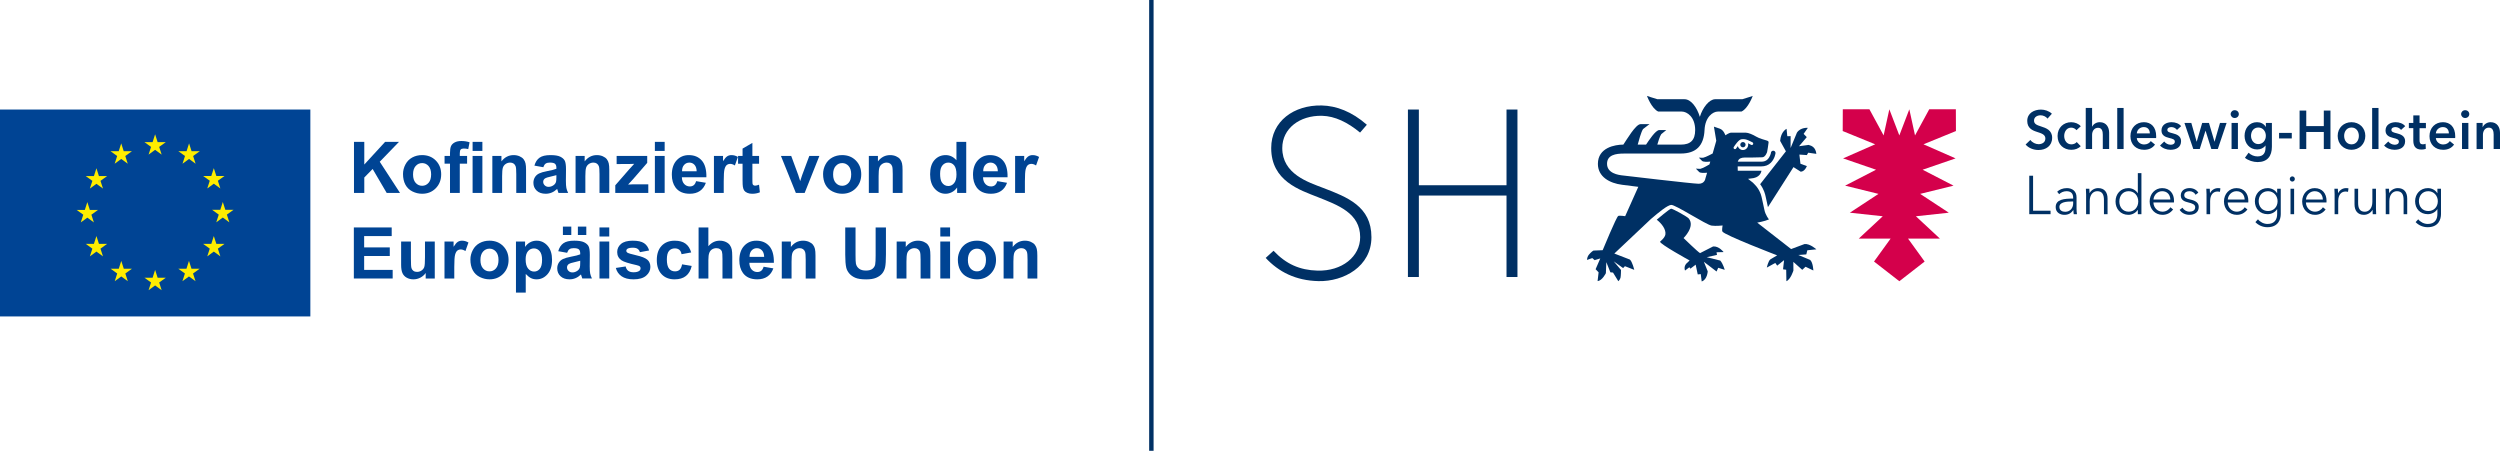<?xml version="1.0" encoding="UTF-8"?><svg id="Logo" xmlns="http://www.w3.org/2000/svg" viewBox="0 0 423.145 76.297"><line x1="194.879" x2="194.879" y2="76.297" fill="none" stroke="#003064" stroke-miterlimit="10" stroke-width=".75"/><rect y="18.54" width="52.53" height="35.02" fill="#004494"/><polygon points="25.146 26.17 26.255 25.361 27.363 26.17 26.941 24.862 28.067 24.053 26.679 24.053 26.255 22.729 25.829 24.055 24.443 24.053 25.568 24.862 25.146 26.17" fill="#ffed00"/><polygon points="19.41 27.711 20.518 26.902 21.626 27.711 21.205 26.403 22.33 25.594 20.942 25.594 20.517 24.269 20.093 25.596 18.706 25.594 19.831 26.403 19.41 27.711" fill="#ffed00"/><polygon points="16.321 28.475 15.896 29.802 14.509 29.801 15.634 30.61 15.212 31.918 16.321 31.109 17.43 31.918 17.008 30.61 18.133 29.801 16.745 29.801 16.321 28.475" fill="#ffed00"/><polygon points="14.781 36.838 15.889 37.647 15.468 36.339 16.593 35.53 15.206 35.53 14.781 34.204 14.357 35.533 12.969 35.53 14.095 36.339 13.673 37.647 14.781 36.838" fill="#ffed00"/><polygon points="16.746 41.276 16.321 39.951 15.896 41.278 14.509 41.276 15.634 42.085 15.213 43.393 16.321 42.583 17.429 43.393 17.008 42.085 18.132 41.276 16.746 41.276" fill="#ffed00"/><polygon points="20.951 45.481 20.526 44.157 20.102 45.483 18.714 45.481 19.84 46.29 19.419 47.598 20.527 46.789 21.635 47.598 21.213 46.29 22.338 45.481 20.951 45.481" fill="#ffed00"/><polygon points="26.68 47.005 26.255 45.68 25.831 47.007 24.443 47.005 25.569 47.814 25.147 49.122 26.256 48.313 27.363 49.122 26.942 47.814 28.067 47.005 26.68 47.005" fill="#ffed00"/><polygon points="32.409 45.481 31.985 44.157 31.559 45.483 30.173 45.481 31.298 46.29 30.876 47.598 31.985 46.789 33.093 47.598 32.671 46.29 33.797 45.481 32.409 45.481" fill="#ffed00"/><polygon points="36.615 41.276 36.19 39.951 35.764 41.278 34.378 41.276 35.504 42.085 35.081 43.393 36.19 42.583 37.298 43.393 36.876 42.085 38.002 41.276 36.615 41.276" fill="#ffed00"/><polygon points="39.525 35.514 38.138 35.514 37.712 34.188 37.288 35.515 35.901 35.514 37.026 36.323 36.605 37.631 37.712 36.821 38.821 37.631 38.4 36.323 39.525 35.514" fill="#ffed00"/><polygon points="35.081 31.901 36.19 31.092 37.298 31.901 36.876 30.592 38.002 29.785 36.615 29.785 36.19 28.46 35.764 29.787 34.378 29.785 35.504 30.592 35.081 31.901" fill="#ffed00"/><polygon points="32.001 24.27 31.576 25.597 30.189 25.594 31.313 26.404 30.892 27.713 32.002 26.902 33.109 27.713 32.688 26.404 33.814 25.594 32.425 25.594 32.001 24.27" fill="#ffed00"/><path d="M59.914,32.654v-8.642h1.745v3.837l3.525-3.837h2.346l-3.254,3.366,3.431,5.276h-2.257l-2.376-4.055-1.415,1.444v2.611h-1.745Z" fill="#004494"/><path d="M68.214,29.435c0-.55.136-1.083.407-1.598.271-.515.655-.907,1.152-1.179.497-.271,1.052-.407,1.665-.407.947,0,1.723.308,2.328.922.605.615.908,1.392.908,2.332,0,.947-.306,1.732-.916,2.355-.611.623-1.38.934-2.308.934-.574,0-1.121-.13-1.642-.389-.521-.259-.916-.639-1.188-1.141-.271-.501-.407-1.111-.407-1.83ZM69.912,29.524c0,.621.147,1.096.442,1.427.294.33.658.495,1.091.495.432,0,.795-.165,1.087-.495.293-.33.439-.81.439-1.438,0-.613-.146-1.084-.439-1.415-.293-.33-.655-.495-1.087-.495-.432,0-.796.165-1.091.495-.295.33-.442.806-.442,1.427Z" fill="#004494"/><path d="M75.246,26.394h.919v-.471c0-.526.056-.92.168-1.179.112-.259.319-.47.619-.633.301-.163.681-.245,1.141-.245.472,0,.933.071,1.385.212l-.224,1.155c-.263-.063-.517-.094-.76-.094-.24,0-.412.056-.516.168-.104.112-.156.327-.156.645v.442h1.238v1.303h-1.238v4.957h-1.657v-4.957h-.919v-1.303Z" fill="#004494"/><path d="M79.991,25.545v-1.533h1.656v1.533h-1.656ZM79.991,32.654v-6.26h1.656v6.26h-1.656Z" fill="#004494"/><path d="M89.039,32.654h-1.656v-3.195c0-.676-.035-1.113-.106-1.312-.071-.198-.185-.352-.345-.463-.159-.11-.351-.165-.575-.165-.287,0-.544.079-.772.236-.228.157-.384.365-.469.625-.085.259-.127.739-.127,1.438v2.835h-1.656v-6.26h1.539v.92c.546-.707,1.234-1.061,2.063-1.061.365,0,.699.066,1.002.198.303.132.531.299.687.504.155.204.263.436.324.696.061.259.091.63.091,1.114v3.89Z" fill="#004494"/><path d="M91.957,28.303l-1.503-.271c.169-.605.46-1.053.873-1.344.412-.291,1.026-.436,1.839-.436.739,0,1.289.088,1.651.262.361.175.616.397.763.666.148.269.221.763.221,1.482l-.018,1.933c0,.55.027.956.08,1.217.053.261.152.541.298.84h-1.639c-.043-.11-.096-.273-.159-.489-.028-.098-.047-.163-.059-.194-.283.275-.586.481-.908.619-.322.137-.666.206-1.032.206-.644,0-1.152-.175-1.524-.525-.371-.35-.557-.792-.557-1.326,0-.353.084-.669.253-.946.169-.277.406-.489.71-.637.304-.147.744-.276,1.317-.386.774-.145,1.311-.281,1.609-.407v-.165c0-.319-.079-.545-.235-.681-.157-.136-.454-.203-.89-.203-.294,0-.524.058-.69.174-.165.116-.299.32-.401.61ZM94.173,29.647c-.212.071-.548.155-1.008.253-.46.098-.76.195-.902.289-.216.153-.324.348-.324.583,0,.232.086.432.26.601.173.169.393.253.66.253.298,0,.583-.098.855-.294.201-.149.332-.332.395-.548.043-.141.065-.411.065-.807v-.33Z" fill="#004494"/><path d="M103.127,32.654h-1.656v-3.195c0-.676-.035-1.113-.106-1.312-.071-.198-.185-.352-.345-.463-.159-.11-.351-.165-.575-.165-.287,0-.544.079-.772.236-.228.157-.384.365-.469.625-.085.259-.127.739-.127,1.438v2.835h-1.656v-6.26h1.539v.92c.546-.707,1.234-1.061,2.063-1.061.365,0,.699.066,1.002.198.303.132.531.299.687.504.155.204.263.436.324.696.061.259.091.63.091,1.114v3.89Z" fill="#004494"/><path d="M104.141,32.654v-1.291l2.346-2.694c.385-.44.67-.752.855-.937-.193.012-.446.02-.761.024l-2.21.012v-1.374h5.175v1.173l-2.393,2.759-.843.914c.46-.028.745-.041.855-.041h2.564v1.456h-5.588Z" fill="#004494"/><path d="M110.843,25.545v-1.533h1.656v1.533h-1.656ZM110.843,32.654v-6.26h1.656v6.26h-1.656Z" fill="#004494"/><path d="M117.822,30.661l1.65.277c-.212.605-.547,1.066-1.005,1.382s-1.03.475-1.718.475c-1.088,0-1.894-.356-2.417-1.067-.413-.57-.619-1.289-.619-2.157,0-1.038.271-1.85.814-2.437.542-.588,1.228-.881,2.057-.881.931,0,1.666.308,2.205.922.538.615.796,1.557.772,2.826h-4.15c.011.491.145.873.401,1.146.255.273.574.41.955.41.259,0,.477-.071.654-.212s.31-.369.401-.684ZM117.916,28.987c-.012-.479-.136-.844-.371-1.093-.235-.249-.523-.374-.86-.374-.362,0-.66.132-.896.395s-.352.621-.348,1.073h2.475Z" fill="#004494"/><path d="M122.496,32.654h-1.656v-6.26h1.539v.89c.263-.42.5-.697.71-.831s.449-.201.716-.201c.377,0,.741.104,1.091.312l-.513,1.444c-.279-.181-.539-.271-.778-.271-.232,0-.429.064-.589.192-.161.128-.288.358-.38.693-.092.334-.139,1.033-.139,2.098v1.933Z" fill="#004494"/><path d="M128.48,26.394v1.32h-1.132v2.523c0,.511.011.809.033.893.021.084.071.154.147.209.077.055.17.083.28.083.153,0,.375-.053.666-.159l.141,1.285c-.385.165-.821.248-1.308.248-.299,0-.568-.05-.808-.15-.239-.1-.415-.23-.528-.389-.112-.159-.189-.374-.233-.645-.035-.193-.053-.582-.053-1.167v-2.729h-.761v-1.32h.761v-1.244l1.662-.967v2.21h1.132Z" fill="#004494"/><path d="M134.704,32.654l-2.523-6.26h1.739l1.179,3.195.342,1.067c.09-.271.147-.45.171-.536.055-.177.114-.354.177-.531l1.191-3.195h1.704l-2.488,6.26h-1.491Z" fill="#004494"/><path d="M139.313,29.435c0-.55.136-1.083.407-1.598.271-.515.655-.907,1.152-1.179.497-.271,1.052-.407,1.665-.407.947,0,1.723.308,2.328.922.605.615.908,1.392.908,2.332,0,.947-.306,1.732-.916,2.355-.611.623-1.38.934-2.308.934-.574,0-1.121-.13-1.642-.389-.521-.259-.916-.639-1.188-1.141-.271-.501-.407-1.111-.407-1.83ZM141.011,29.524c0,.621.147,1.096.442,1.427.294.33.658.495,1.091.495.432,0,.795-.165,1.087-.495.293-.33.439-.81.439-1.438,0-.613-.146-1.084-.439-1.415-.293-.33-.655-.495-1.087-.495-.432,0-.796.165-1.091.495-.295.33-.442.806-.442,1.427Z" fill="#004494"/><path d="M152.764,32.654h-1.656v-3.195c0-.676-.035-1.113-.106-1.312-.071-.198-.185-.352-.345-.463-.159-.11-.351-.165-.575-.165-.287,0-.544.079-.772.236-.228.157-.384.365-.469.625-.085.259-.127.739-.127,1.438v2.835h-1.656v-6.26h1.539v.92c.546-.707,1.234-1.061,2.063-1.061.365,0,.699.066,1.002.198.303.132.531.299.687.504.155.204.263.436.324.696.061.259.091.63.091,1.114v3.89Z" fill="#004494"/><path d="M163.54,32.654h-1.538v-.92c-.256.358-.557.624-.905.799s-.698.262-1.052.262c-.719,0-1.335-.29-1.848-.87-.513-.579-.769-1.388-.769-2.425,0-1.061.249-1.867.749-2.42.499-.552,1.129-.828,1.892-.828.7,0,1.305.291,1.816.873v-3.112h1.656v8.642ZM159.119,29.388c0,.668.093,1.151.277,1.45.267.432.64.648,1.12.648.381,0,.705-.162.973-.486.267-.324.401-.808.401-1.453,0-.719-.129-1.237-.389-1.553-.26-.316-.592-.474-.996-.474-.393,0-.722.156-.987.469-.266.312-.398.779-.398,1.4Z" fill="#004494"/><path d="M168.798,30.661l1.65.277c-.212.605-.547,1.066-1.005,1.382s-1.03.475-1.718.475c-1.088,0-1.894-.356-2.417-1.067-.413-.57-.619-1.289-.619-2.157,0-1.038.271-1.85.814-2.437.542-.588,1.228-.881,2.057-.881.931,0,1.666.308,2.205.922.538.615.796,1.557.772,2.826h-4.15c.011.491.145.873.401,1.146.255.273.574.41.955.41.259,0,.477-.071.654-.212s.31-.369.401-.684ZM168.892,28.987c-.012-.479-.136-.844-.371-1.093-.235-.249-.523-.374-.86-.374-.362,0-.66.132-.896.395s-.352.621-.348,1.073h2.475Z" fill="#004494"/><path d="M173.472,32.654h-1.656v-6.26h1.539v.89c.263-.42.5-.697.71-.831s.449-.201.716-.201c.377,0,.741.104,1.091.312l-.513,1.444c-.279-.181-.539-.271-.778-.271-.232,0-.429.064-.589.192-.161.128-.288.358-.38.693-.092.334-.139,1.033-.139,2.098v1.933Z" fill="#004494"/><path d="M59.891,47.139v-8.642h6.407v1.462h-4.662v1.916h4.338v1.456h-4.338v2.352h4.827v1.456h-6.572Z" fill="#004494"/><path d="M72.051,47.139v-.937c-.228.334-.528.597-.899.79-.371.192-.763.289-1.176.289-.421,0-.798-.093-1.132-.277-.334-.185-.576-.444-.725-.778-.149-.334-.224-.796-.224-1.385v-3.961h1.656v2.877c0,.88.03,1.42.091,1.618.061.198.172.356.333.471.161.116.365.174.613.174.283,0,.536-.078.76-.233.224-.155.377-.348.46-.578s.124-.793.124-1.689v-2.641h1.656v6.26h-1.538Z" fill="#004494"/><path d="M76.89,47.139h-1.656v-6.26h1.539v.89c.263-.42.5-.697.71-.831s.449-.201.716-.201c.377,0,.741.104,1.091.312l-.513,1.444c-.279-.181-.539-.271-.778-.271-.232,0-.429.064-.589.192-.161.128-.288.358-.38.693-.092.334-.139,1.033-.139,2.098v1.933Z" fill="#004494"/><path d="M79.62,43.92c0-.55.136-1.083.407-1.598.271-.515.655-.907,1.152-1.179.497-.271,1.052-.407,1.665-.407.947,0,1.723.308,2.328.922.605.615.908,1.392.908,2.332,0,.947-.306,1.732-.916,2.355-.611.623-1.38.934-2.308.934-.574,0-1.121-.13-1.642-.389-.521-.259-.916-.639-1.188-1.141-.271-.501-.407-1.111-.407-1.83ZM81.317,44.009c0,.621.147,1.096.442,1.427.294.33.658.495,1.091.495.432,0,.795-.165,1.087-.495.293-.33.439-.81.439-1.438,0-.613-.146-1.084-.439-1.415-.293-.33-.655-.495-1.087-.495-.432,0-.796.165-1.091.495-.295.33-.442.806-.442,1.427Z" fill="#004494"/><path d="M87.33,40.879h1.544v.92c.201-.315.471-.57.814-.766.342-.197.721-.295,1.138-.295.727,0,1.344.285,1.851.855.507.57.761,1.364.761,2.381,0,1.046-.256,1.858-.766,2.437-.511.58-1.13.87-1.857.87-.346,0-.659-.069-.94-.206-.281-.138-.577-.373-.887-.707v3.154h-1.656v-8.642ZM88.968,43.902c0,.703.139,1.223.418,1.559.279.336.619.504,1.02.504.385,0,.705-.154.961-.463s.383-.815.383-1.518c0-.656-.132-1.143-.395-1.462-.263-.318-.589-.477-.979-.477-.405,0-.741.156-1.008.469-.267.312-.401.775-.401,1.388Z" fill="#004494"/><path d="M95.989,42.788l-1.503-.271c.169-.605.46-1.053.873-1.344.412-.291,1.026-.436,1.839-.436.739,0,1.289.088,1.651.262.361.175.616.397.763.666.148.269.221.763.221,1.482l-.018,1.933c0,.55.027.956.08,1.217.053.261.152.541.298.84h-1.639c-.043-.11-.096-.273-.159-.489-.028-.098-.047-.163-.059-.194-.283.275-.586.481-.908.619-.322.137-.666.206-1.032.206-.644,0-1.152-.175-1.524-.525-.371-.35-.557-.792-.557-1.326,0-.353.084-.669.253-.946.169-.277.406-.489.71-.637.304-.147.744-.276,1.317-.386.774-.145,1.311-.281,1.609-.407v-.165c0-.319-.079-.545-.235-.681-.157-.136-.454-.203-.89-.203-.294,0-.524.058-.69.174-.165.116-.299.32-.401.61ZM95.276,39.771v-1.421h1.42v1.421h-1.42ZM98.205,44.132c-.212.071-.548.155-1.008.253-.46.098-.76.195-.902.289-.216.153-.324.348-.324.583,0,.232.086.432.26.601.173.169.393.253.66.253.298,0,.583-.098.855-.294.201-.149.332-.332.395-.548.043-.141.065-.411.065-.807v-.33ZM97.81,39.771v-1.421h1.427v1.421h-1.427Z" fill="#004494"/><path d="M101.465,40.03v-1.533h1.656v1.533h-1.656ZM101.465,47.139v-6.26h1.656v6.26h-1.656Z" fill="#004494"/><path d="M104.235,45.352l1.662-.253c.071.322.214.567.43.734.216.167.519.251.908.251.428,0,.751-.079.967-.236.145-.11.218-.257.218-.442,0-.126-.039-.23-.118-.312-.083-.078-.267-.151-.554-.218-1.336-.294-2.183-.564-2.541-.807-.495-.338-.743-.807-.743-1.409,0-.542.214-.998.642-1.367.429-.369,1.093-.554,1.992-.554.857,0,1.493.14,1.91.418.416.279.703.692.86,1.238l-1.562.289c-.067-.243-.193-.43-.38-.56-.187-.13-.453-.194-.799-.194-.436,0-.749.061-.937.183-.126.086-.189.198-.189.336,0,.118.055.218.165.301.149.11.665.265,1.547.466.882.2,1.498.446,1.848.737.346.295.519.706.519,1.232,0,.574-.24,1.067-.719,1.479-.479.413-1.189.619-2.128.619-.853,0-1.528-.173-2.025-.519-.497-.346-.822-.816-.975-1.409Z" fill="#004494"/><path d="M116.991,42.729l-1.633.295c-.055-.326-.18-.572-.374-.737-.194-.165-.447-.247-.757-.247-.413,0-.742.142-.987.427-.246.285-.368.762-.368,1.43,0,.743.125,1.267.374,1.574.249.306.584.46,1.005.46.314,0,.572-.089.772-.268.201-.179.342-.486.425-.922l1.627.277c-.169.747-.493,1.311-.973,1.692-.479.381-1.122.572-1.928.572-.915,0-1.646-.289-2.19-.866-.544-.578-.816-1.377-.816-2.399,0-1.034.273-1.838.819-2.414.546-.576,1.285-.864,2.216-.864.762,0,1.369.164,1.819.492.45.328.773.828.969,1.5Z" fill="#004494"/><path d="M119.897,38.497v3.177c.534-.625,1.173-.937,1.916-.937.381,0,.725.071,1.032.212.306.141.537.322.692.542.155.22.261.464.319.731.057.267.085.682.085,1.244v3.672h-1.656v-3.307c0-.656-.032-1.073-.094-1.25s-.174-.317-.333-.421c-.159-.104-.358-.156-.598-.156-.275,0-.521.067-.737.201-.216.134-.374.335-.475.604-.1.269-.15.667-.15,1.194v3.136h-1.656v-8.642h1.656Z" fill="#004494"/><path d="M129.246,45.146l1.65.277c-.212.605-.547,1.066-1.005,1.382s-1.03.475-1.718.475c-1.088,0-1.894-.356-2.417-1.067-.413-.57-.619-1.289-.619-2.157,0-1.038.271-1.85.814-2.437.542-.588,1.228-.881,2.057-.881.931,0,1.666.308,2.205.922.538.615.796,1.557.772,2.826h-4.15c.011.491.145.873.401,1.146.255.273.574.41.955.41.259,0,.477-.071.654-.212s.31-.369.401-.684ZM129.34,43.472c-.012-.479-.136-.844-.371-1.093-.235-.249-.523-.374-.86-.374-.362,0-.66.132-.896.395s-.352.621-.348,1.073h2.475Z" fill="#004494"/><path d="M138.028,47.139h-1.656v-3.195c0-.676-.035-1.113-.106-1.312-.071-.198-.185-.352-.345-.463-.159-.11-.351-.165-.575-.165-.287,0-.544.079-.772.236-.228.157-.384.365-.469.625-.085.259-.127.739-.127,1.438v2.835h-1.656v-6.26h1.539v.92c.546-.707,1.234-1.061,2.063-1.061.365,0,.699.066,1.002.198.303.132.531.299.687.504.155.204.263.436.324.696.061.259.091.63.091,1.114v3.89Z" fill="#004494"/><path d="M143.062,38.497h1.745v4.681c0,.743.021,1.224.065,1.444.075.354.252.638.534.852.281.214.665.321,1.152.321.495,0,.868-.101,1.12-.303s.403-.451.454-.746c.051-.294.076-.784.076-1.468v-4.781h1.745v4.539c0,1.037-.047,1.77-.141,2.199-.094.429-.268.79-.521,1.085-.254.294-.593.529-1.017.704-.425.175-.979.262-1.662.262-.825,0-1.451-.095-1.877-.286-.426-.191-.763-.438-1.011-.742-.247-.304-.411-.624-.489-.958-.114-.495-.171-1.226-.171-2.193v-4.61Z" fill="#004494"/><path d="M157.474,47.139h-1.656v-3.195c0-.676-.035-1.113-.106-1.312-.071-.198-.185-.352-.345-.463-.159-.11-.351-.165-.575-.165-.287,0-.544.079-.772.236-.228.157-.384.365-.469.625-.085.259-.127.739-.127,1.438v2.835h-1.656v-6.26h1.539v.92c.546-.707,1.234-1.061,2.063-1.061.365,0,.699.066,1.002.198.303.132.531.299.687.504.155.204.263.436.324.696.061.259.091.63.091,1.114v3.89Z" fill="#004494"/><path d="M159.154,40.03v-1.533h1.656v1.533h-1.656ZM159.154,47.139v-6.26h1.656v6.26h-1.656Z" fill="#004494"/><path d="M162.125,43.92c0-.55.136-1.083.407-1.598.271-.515.655-.907,1.152-1.179.497-.271,1.052-.407,1.665-.407.947,0,1.723.308,2.328.922.605.615.908,1.392.908,2.332,0,.947-.306,1.732-.916,2.355-.611.623-1.38.934-2.308.934-.574,0-1.121-.13-1.642-.389-.521-.259-.916-.639-1.188-1.141-.271-.501-.407-1.111-.407-1.83ZM163.823,44.009c0,.621.147,1.096.442,1.427.294.33.658.495,1.091.495.432,0,.795-.165,1.087-.495.293-.33.439-.81.439-1.438,0-.613-.146-1.084-.439-1.415-.293-.33-.655-.495-1.087-.495-.432,0-.796.165-1.091.495-.295.33-.442.806-.442,1.427Z" fill="#004494"/><path d="M175.576,47.139h-1.656v-3.195c0-.676-.035-1.113-.106-1.312-.071-.198-.185-.352-.345-.463-.159-.11-.351-.165-.575-.165-.287,0-.544.079-.772.236-.228.157-.384.365-.469.625-.085.259-.127.739-.127,1.438v2.835h-1.656v-6.26h1.539v.92c.546-.707,1.234-1.061,2.063-1.061.365,0,.699.066,1.002.198.303.132.531.299.687.504.155.204.263.436.324.696.061.259.091.63.091,1.114v3.89Z" fill="#004494"/><polygon points="331.044 18.499 326.537 18.499 324.134 22.924 323.168 18.499 321.477 22.924 319.785 18.499 318.818 22.924 316.415 18.499 311.908 18.499 311.893 22.18 317.389 24.423 311.957 26.808 317.533 28.726 312.301 31.424 317.95 32.816 313.105 36.001 318.671 36.604 314.607 40.387 319.999 40.389 317.192 44.267 321.477 47.599 325.761 44.267 322.953 40.389 328.345 40.387 324.282 36.604 329.848 36.001 325.002 32.816 330.651 31.424 325.42 28.726 330.996 26.808 325.564 24.423 331.058 22.18 331.044 18.499" fill="#d4004b"/><path d="M291.173,44.105l-2.292-.57,1.738-.398-.083-.439,1.198-.032s-.77-1.034-1.77-.955l-2.214,1.13c-.299-.125-2.794-2.548-2.794-2.548,0,0,1.996-1.931.887-3.305-.271-.335-2.72-1.665-2.982-1.665-.269,0-2.441,1.865-2.441,1.865.828.641,1.571,1.605,1.465,2.474-.072.587-.906,1.233-.906,1.233-.131.371,5.007,3.196,5.007,3.196l-.551.516c-.507.544-.233,1.187-.233,1.187l.733-.559.185.239.883-.679.352,1.654.511-.056.159,1.247c.961-.316,1.018-1.721,1.018-1.721l-.651-1.609,2.149,1.644.278-.629,1.1.345s-.255-.991-.747-1.564Z" fill="#003064"/><path d="M306.119,24.528l-1.619.223,1.312-1.544-.535-.546.719-1.022s-1.246-.121-1.853.819l-1.072,2.601.008-2.018c-.051.02-.489.002-.565.009l-.123-1.246s-.976.454-1.087,2.044l.976,1.764-4.36,5.561c.008.009.009.011.009.013.663.917.831,1.672.929,2.122l.026.118.355,1.632,4.325-6.774,1.228.781c.703-.034,1.034-.95,1.034-.95l-1.083-.398-.183-1.553,1.266.086.23-.402,1.379.196c-.128-1.081-.742-1.371-1.317-1.516Z" fill="#003064"/><path d="M306.384,43.995l-2.001-.837,1.349-.099c-.019-.05.181-.624.174-.7l1.531-.157s-1.102-.995-2.005-.896l-2.27.849-5.738-4.473s1.263-.226,1.99-.546c0,0-.614-.719-.789-1.679l-.393-1.809c-.1-.423-.199-1.08-.827-1.942-.098-.169-.708-.784-.708-.784l-.826-.65.952-.131c1.246-.266,1.311-1.24,1.311-1.24h-4.003s-.017-.247-.017-.739h3.989c.678,0,1.225-.21,1.632-.625.686-.701.784-1.606.784-1.643,0-.223-.179-.39-.396-.39-.219.009-.39.185-.387.409,0,.001-.118.623-.57,1.071-.255.258-.615.383-1.063.383h-3.967c.018-.116.023-.058.049-.126.121-.411.591-.572,1.074-.576.888,0,1.841,0,3.019-.045.542-.011.82-.89.82-.89,0,0,.249-1.421.249-1.622,0-.206-.086-.247-.334-.333-.248-.08-1.244-.329-1.779-.661-.537-.328-1.324-.663-1.767-.663h-2.437c-.372,0-.993.451-.993.451,0,0-.273-.892-.946-1.124l-.996-.343.398,2.391-.614,2.155s-1.17.637-1.621.722l-.714-.022.539.547c.197.186.796.182,1.397.124l-.143.476c-.048.032-1.132.67-1.556.753l-.742-.038.555.564c.187.183.765.183,1.347.126l-.29.982s-.096.887-1.143.887c-.945,0-12.783-1.399-12.783-1.399-.846-.08-2.72-.383-2.72-1.982,0-1.496,1.473-1.73,2.822-1.73l9.654-.006c2.625,0,3.905-1.346,4.025-3.975.102-2.235,1.428-3.127,2.247-3.127h4.006c1.143-.53,1.904-2.65,1.904-2.65,0,0-.863.3-1.762.561h-4.595c-.981,0-2.109,1.381-2.592,2.981h-.003c-.483-1.6-1.494-2.981-2.591-2.981h-4.594c-.899-.261-1.762-.561-1.762-.561,0,0,.761,2.119,1.905,2.65h4.005c.848,0,2.248.892,2.248,3.127,0,1.722-.8,2.466-2.429,2.466h-3.977c.133-.48.407-1.388.665-1.769l.856-.697h-1.181c-.644,0-1.819,1.829-2.247,2.466h-1.413c.164-.611.576-2.14.898-2.625l1.101-.848s-.546.009-1.517.009c-.824,0-2.386,2.696-2.911,3.463-1.414,0-4.311.502-4.311,3.262,0,2.206,2.027,3.28,4.09,3.536.081.017,2.75.348,2.75.348l-2.222,4.967s-.953-.144-1.172-.04c-.308.145-2.637,5.798-2.637,5.798l-1.551.063c-.252.1-.802.664-.927.914-.167.34-.17.671-.17.671l.891-.313.395.349.956-.288-.789,1.822.506.525-.17,1.484c.796-.075,1.402-1.34,1.402-1.34l.076-1.86.686,1.716c.103.009.103.012.446.044l.897,1.463s.271-.226.369-.581c.074-.273.088-1.32.088-1.32-.292-.347-1.24-1.465-1.24-1.465l1.597,1.145c.015-.049.266-.261.306-.322l1.577.619s-.336-1.421-.748-1.744l-2.624-1.017,6.184-5.837c1.459-1.243,2.765-2.309,3.423-2.395.684-.09,5.93,3.37,6.865,3.507.715.105,1.852-.026,1.852-.026,0,0-.15.834-.032,1.022.294.596,9.267,4.034,9.267,4.034l-1.127.669c-.385.245-.619,1.403-.619,1.403l1.427-.787.328.459,1.162-.93-.174,1.553.533.069.035,1.942c.736-.312,1.188-1.815,1.188-1.815l-.016-1.459,1.51,1.349.559-.52,1.321.63s-.049-1.338-.541-1.786ZM293.533,25.211c-.11-.067-.143-.208-.079-.327.236-.369.827-1.227,1.275-1.311.108-.018.215-.028.319-.028.438,0,.796.163,1.153.342l.415.203c.118.063.163.206.104.328-.052.112-.207.164-.321.102l-.413-.206c-.044-.024-.086-.045-.126-.065.024.08.036.162.036.246,0,.496-.402.899-.896.899-.412,0-.756-.275-.859-.661-.102.135-.197.27-.284.403-.053.104-.21.146-.324.075Z" fill="#003064"/><path d="M295.007,24.937c.246,0,.448-.2.448-.448,0-.246-.203-.448-.448-.448-.246,0-.451.202-.451.448,0,.248.205.448.451.448Z" fill="#003064"/><g id="SH"><path d="M214.228,43.656c2.166,2.323,5.045,3.845,8.964,3.926,4.218.088,8.936-2.45,8.934-7.447-.002-5.222-4.119-6.775-8.135-8.317-2.567-.986-6.955-2.351-6.956-6.754-.001-3.323,2.951-5.552,6.732-5.465,2.171.05,4.335,1.1,6.436,2.84l1.149-1.322c-2.55-2.241-5.178-3.212-7.636-3.265-4.711-.102-8.557,2.664-8.555,7.213.001,5.567,4.838,7.088,7.842,8.28,3.475,1.379,7.215,2.722,7.216,6.791.001,3.288-3.068,5.785-7.235,5.668-2.977-.084-5.29-1.089-7.428-3.361l-1.328,1.212Z" fill="#003064"/><polygon points="254.99 46.886 256.842 46.886 256.842 18.54 254.99 18.54 254.99 31.354 240.153 31.354 240.153 18.54 238.302 18.54 238.302 46.886 240.153 46.886 240.153 33.097 254.99 33.097 254.99 46.886" fill="#003064"/></g><path d="M346.562,20.075c-.242-.322-.718-.561-1.166-.561-.52,0-1.121.257-1.121.892,0,.598.493.773,1.211,1.002.816.258,1.856.625,1.856,1.904,0,1.398-1.067,2.078-2.313,2.078-.825,0-1.677-.322-2.179-.929l.807-.772c.314.441.887.717,1.39.717.529,0,1.148-.266,1.148-.965,0-.681-.664-.873-1.462-1.131-.771-.248-1.605-.634-1.605-1.848,0-1.324,1.175-1.912,2.322-1.912.636,0,1.363.23,1.847.699l-.735.828Z" fill="#003064"/><path d="M351.452,22.034c-.17-.248-.538-.432-.888-.432-.789,0-1.183.726-1.183,1.416,0,.69.403,1.417,1.219,1.417.332,0,.7-.138.905-.395l.672.699c-.358.395-.95.616-1.587.616-1.273,0-2.331-.864-2.331-2.336,0-1.434,1.04-2.336,2.304-2.336.628,0,1.282.258,1.623.69l-.735.662Z" fill="#003064"/><path d="M356.99,22.466v2.759h-1.076v-2.428c0-.524-.108-1.168-.798-1.168-.682,0-1.013.598-1.013,1.186v2.409h-1.076v-6.952h1.076v3.154h.018c.17-.367.646-.745,1.282-.745,1.121,0,1.587.883,1.587,1.784Z" fill="#003064"/><path d="M358.361,18.273h1.076v6.952h-1.076v-6.952Z" fill="#003064"/><path d="M364.942,23.367h-3.272c.045.625.601,1.085,1.228,1.085.538,0,.897-.221,1.139-.57l.717.589c-.421.589-1.031.883-1.847.883-1.327,0-2.313-.874-2.313-2.308,0-1.425.977-2.364,2.277-2.364,1.201,0,2.08.8,2.08,2.391,0,.101,0,.193-.009.294ZM363.875,22.576c0-.57-.314-1.067-1.013-1.067-.636,0-1.148.451-1.192,1.067h2.205Z" fill="#003064"/><path d="M368.473,21.988c-.188-.257-.547-.478-.941-.478-.341,0-.69.129-.69.478,0,.34.332.432.932.58.637.156,1.39.45,1.39,1.315,0,1.075-.852,1.471-1.793,1.471-.663,0-1.353-.258-1.766-.726l.708-.681c.233.313.636.552,1.103.552.314,0,.69-.129.69-.524,0-.368-.332-.478-.986-.634-.636-.156-1.273-.423-1.273-1.251,0-.984.861-1.407,1.712-1.407.619,0,1.264.221,1.614.672l-.7.634Z" fill="#003064"/><path d="M369.734,20.811h1.165l.897,3.163h.018l.923-3.163h1.148l.933,3.163h.018l.914-3.163h1.121l-1.488,4.414h-1.094l-.977-3.089h-.018l-.968,3.089h-1.094l-1.497-4.414Z" fill="#003064"/><path d="M378.239,18.65c.395,0,.7.285.7.662,0,.377-.305.662-.7.662-.394,0-.681-.313-.681-.662,0-.349.287-.662.681-.662ZM377.71,20.811h1.076v4.414h-1.076v-4.414Z" fill="#003064"/><path d="M384.536,20.811v4.019c0,1.591-.753,2.603-2.43,2.603-.699,0-1.578-.258-2.134-.727l.618-.855c.413.405.969.625,1.506.625,1.04,0,1.363-.644,1.363-1.518v-.322h-.018c-.314.432-.816.662-1.407.662-1.291,0-2.125-1.048-2.125-2.299,0-1.279.807-2.318,2.107-2.318.601,0,1.165.258,1.479.791h.018v-.662h1.022ZM381.003,22.99c0,.699.457,1.398,1.228,1.398.798,0,1.282-.662,1.282-1.398,0-.763-.493-1.407-1.273-1.407-.78,0-1.237.625-1.237,1.407Z" fill="#003064"/><path d="M387.902,23.432h-2.152v-.938h2.152v.938Z" fill="#003064"/><path d="M389.224,18.714h1.13v2.63h2.967v-2.63h1.129v6.51h-1.129v-2.887h-2.967v2.887h-1.13v-6.51Z" fill="#003064"/><path d="M398.01,20.682c1.3,0,2.339.929,2.339,2.318s-1.04,2.354-2.339,2.354c-1.3,0-2.34-.966-2.34-2.354s1.04-2.318,2.34-2.318ZM398.01,24.434c.851,0,1.246-.745,1.246-1.434,0-.69-.395-1.417-1.246-1.417-.852,0-1.246.726-1.246,1.417,0,.69.394,1.434,1.246,1.434Z" fill="#003064"/><path d="M401.505,18.273h1.076v6.952h-1.076v-6.952Z" fill="#003064"/><path d="M406.396,21.988c-.188-.257-.547-.478-.941-.478-.341,0-.69.129-.69.478,0,.34.332.432.932.58.636.156,1.39.45,1.39,1.315,0,1.075-.852,1.471-1.793,1.471-.663,0-1.354-.258-1.766-.726l.708-.681c.233.313.636.552,1.103.552.313,0,.69-.129.69-.524,0-.368-.332-.478-.986-.634-.636-.156-1.273-.423-1.273-1.251,0-.984.861-1.407,1.712-1.407.619,0,1.265.221,1.615.672l-.7.634Z" fill="#003064"/><path d="M407.718,21.694v-.883h.753v-1.278h1.057v1.278h1.076v.883h-1.076v2.051c0,.395.09.68.566.68.143,0,.332-.027.457-.092l.036.864c-.188.073-.475.119-.718.119-1.138,0-1.398-.717-1.398-1.563v-2.06h-.753Z" fill="#003064"/><path d="M415.558,23.367h-3.272c.045.625.601,1.085,1.229,1.085.538,0,.896-.221,1.138-.57l.718.589c-.422.589-1.032.883-1.847.883-1.327,0-2.314-.874-2.314-2.308,0-1.425.977-2.364,2.278-2.364,1.201,0,2.08.8,2.08,2.391,0,.101,0,.193-.009.294ZM414.492,22.576c0-.57-.314-1.067-1.013-1.067-.636,0-1.148.451-1.193,1.067h2.206Z" fill="#003064"/><path d="M417.245,18.65c.395,0,.7.285.7.662,0,.377-.305.662-.7.662-.394,0-.681-.313-.681-.662,0-.349.286-.662.681-.662ZM416.716,20.811h1.076v4.414h-1.076v-4.414Z" fill="#003064"/><path d="M419.182,20.811h1.022v.708h.018c.189-.441.7-.837,1.336-.837,1.121,0,1.587.883,1.587,1.784v2.759h-1.076v-2.446c0-.524-.117-1.177-.808-1.177-.681,0-1.004.607-1.004,1.196v2.428h-1.076v-4.414Z" fill="#003064"/><path d="M344.115,35.663h2.958v.589h-3.604v-6.51h.646v5.922Z" fill="#003064"/><path d="M350.899,33.475c0-.745-.394-1.112-1.12-1.112-.493,0-.951.202-1.246.506l-.341-.414c.341-.349.933-.616,1.649-.616.906,0,1.632.515,1.632,1.563v1.885c0,.331.027.726.072.965h-.547c-.036-.212-.063-.469-.063-.699h-.018c-.385.57-.852.81-1.524.81-.637,0-1.452-.349-1.452-1.306,0-1.324,1.425-1.444,2.958-1.444v-.138ZM350.72,34.1c-.995,0-2.151.111-2.151.929,0,.616.511.818.986.818.861,0,1.345-.662,1.345-1.425v-.322h-.179Z" fill="#003064"/><path d="M353.637,31.949c.018.23.036.552.036.735h.018c.233-.496.843-.846,1.435-.846,1.067,0,1.596.708,1.596,1.774v2.639h-.61v-2.381c0-.901-.26-1.508-1.138-1.508-.646,0-1.273.533-1.273,1.683v2.207h-.61v-3.356c0-.23-.009-.653-.036-.947h.583Z" fill="#003064"/><path d="M360.24,36.363c-1.309,0-2.17-.993-2.17-2.262s.861-2.262,2.17-2.262c.601,0,1.228.294,1.587.855h.018v-3.393h.609v6.952h-.609v-.726h-.018c-.359.543-.986.837-1.587.837ZM360.303,35.829c.941,0,1.614-.745,1.614-1.729s-.672-1.738-1.614-1.738c-1.013,0-1.587.782-1.587,1.738s.574,1.729,1.587,1.729Z" fill="#003064"/><path d="M367.961,34.266h-3.478c.018.864.672,1.563,1.533,1.563.627,0,1.112-.358,1.345-.745l.457.368c-.493.644-1.112.911-1.802.911-1.246,0-2.17-.966-2.17-2.262s.924-2.262,2.116-2.262c1.318,0,2.008.956,2.008,2.134,0,.083,0,.184-.009.294ZM367.352,33.769c-.036-.809-.52-1.407-1.39-1.407-.816,0-1.417.671-1.47,1.407h2.86Z" fill="#003064"/><path d="M371.618,32.969c-.179-.359-.565-.607-1.031-.607-.439,0-.887.193-.887.671,0,.405.314.589,1.004.735.986.212,1.452.589,1.452,1.26,0,.984-.807,1.333-1.578,1.333-.637,0-1.273-.258-1.659-.837l.484-.368c.215.377.672.671,1.166.671.52,0,.986-.193.986-.754,0-.451-.439-.634-1.237-.828-.493-.119-1.202-.341-1.202-1.159,0-.874.735-1.251,1.497-1.251.583,0,1.202.285,1.47.772l-.466.359Z" fill="#003064"/><path d="M373.438,31.949h.583c.018.23.036.552.036.735h.018c.233-.496.753-.846,1.345-.846.152,0,.278.009.403.046l-.081.589c-.072-.027-.269-.055-.431-.055-.645,0-1.228.478-1.228,1.628v2.207h-.61v-3.356c0-.23-.009-.653-.036-.947Z" fill="#003064"/><path d="M380.538,34.266h-3.478c.018.864.672,1.563,1.533,1.563.628,0,1.112-.358,1.345-.745l.457.368c-.493.644-1.112.911-1.802.911-1.246,0-2.17-.966-2.17-2.262s.924-2.262,2.116-2.262c1.318,0,2.008.956,2.008,2.134,0,.083,0,.184-.009.294ZM379.929,33.769c-.036-.809-.52-1.407-1.39-1.407-.816,0-1.417.671-1.47,1.407h2.86Z" fill="#003064"/><path d="M382.182,37.116c.332.442.968.791,1.605.791,1.202,0,1.641-.763,1.641-1.692v-.809h-.018c-.323.533-.977.846-1.587.846-1.309,0-2.17-.929-2.17-2.189,0-1.223.861-2.225,2.17-2.225.61,0,1.255.303,1.587.855h.018v-.745h.609v4.266c0,.938-.421,2.244-2.277,2.244-.771,0-1.524-.331-2.017-.864l.439-.478ZM383.886,35.719c.941,0,1.614-.681,1.614-1.673,0-.901-.672-1.683-1.614-1.683-1.013,0-1.587.782-1.587,1.683,0,.901.574,1.673,1.587,1.673Z" fill="#003064"/><path d="M387.993,30.735c-.215,0-.43-.184-.43-.442s.215-.441.43-.441.43.184.43.441-.215.442-.43.442ZM388.298,36.252h-.61v-4.303h.61v4.303Z" fill="#003064"/><path d="M393.774,34.266h-3.479c.018.864.672,1.563,1.534,1.563.627,0,1.112-.358,1.345-.745l.457.368c-.493.644-1.112.911-1.802.911-1.246,0-2.17-.966-2.17-2.262s.924-2.262,2.116-2.262c1.318,0,2.009.956,2.009,2.134,0,.083,0,.184-.009.294ZM393.164,33.769c-.036-.809-.52-1.407-1.39-1.407-.816,0-1.417.671-1.47,1.407h2.86Z" fill="#003064"/><path d="M395.116,31.949h.583c.018.23.036.552.036.735h.018c.233-.496.752-.846,1.345-.846.152,0,.277.009.403.046l-.081.589c-.072-.027-.269-.055-.43-.055-.646,0-1.229.478-1.229,1.628v2.207h-.61v-3.356c0-.23-.008-.653-.036-.947Z" fill="#003064"/><path d="M401.605,36.252c-.018-.23-.036-.552-.036-.736h-.018c-.233.497-.843.846-1.434.846-1.067,0-1.596-.708-1.596-1.775v-2.639h.61v2.381c0,.901.26,1.508,1.138,1.508.646,0,1.273-.533,1.273-1.683v-2.207h.61v3.356c0,.23.009.653.036.947h-.582Z" fill="#003064"/><path d="M404.356,31.949c.018.23.036.552.036.735h.018c.233-.496.843-.846,1.434-.846,1.067,0,1.596.708,1.596,1.774v2.639h-.61v-2.381c0-.901-.26-1.508-1.138-1.508-.646,0-1.274.533-1.274,1.683v2.207h-.61v-3.356c0-.23-.008-.653-.036-.947h.583Z" fill="#003064"/><path d="M409.304,37.116c.332.442.968.791,1.604.791,1.202,0,1.641-.763,1.641-1.692v-.809h-.018c-.322.533-.977.846-1.587.846-1.309,0-2.17-.929-2.17-2.189,0-1.223.861-2.225,2.17-2.225.61,0,1.255.303,1.587.855h.018v-.745h.609v4.266c0,.938-.421,2.244-2.277,2.244-.771,0-1.524-.331-2.017-.864l.439-.478ZM411.007,35.719c.941,0,1.614-.681,1.614-1.673,0-.901-.672-1.683-1.614-1.683-1.013,0-1.587.782-1.587,1.683,0,.901.574,1.673,1.587,1.673Z" fill="#003064"/></svg>